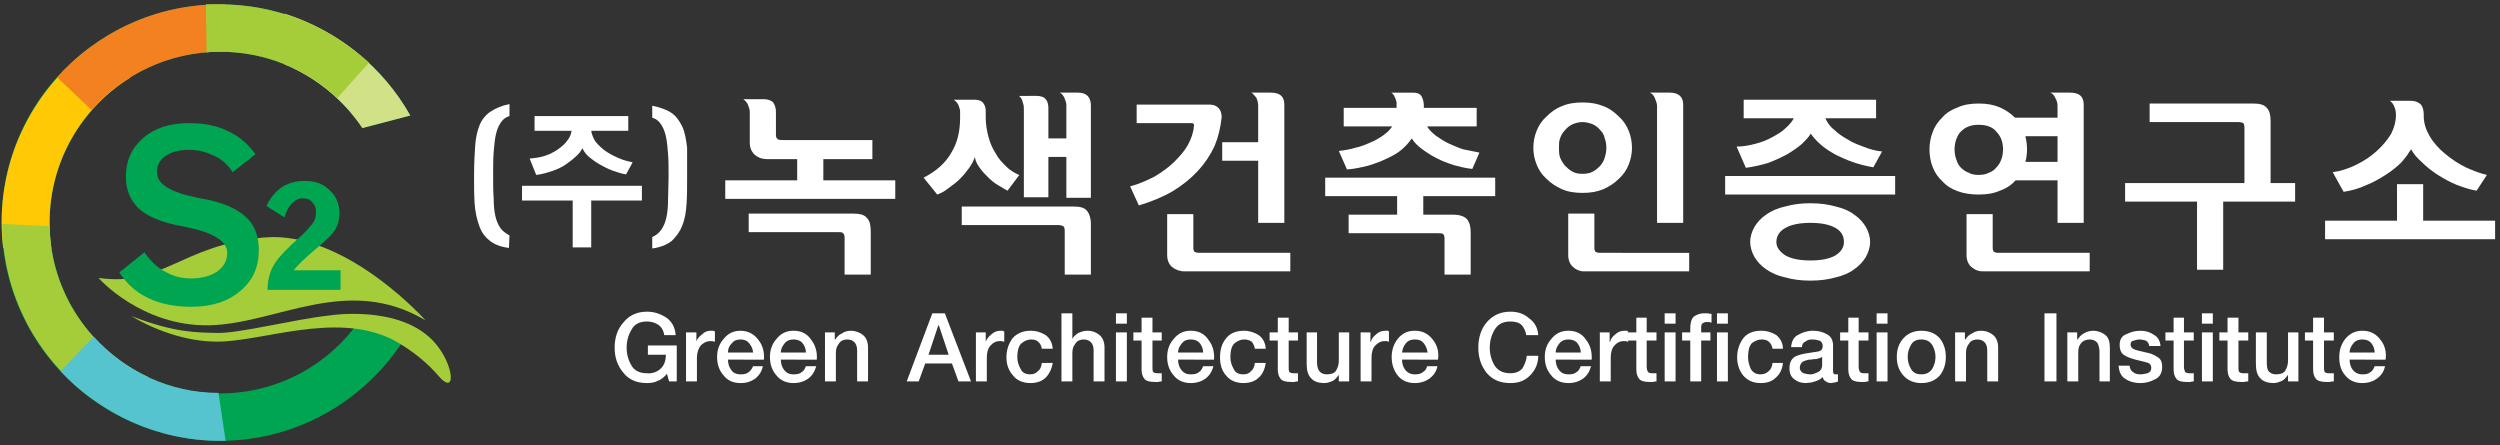 <?xml version="1.0" encoding="utf-8"?>
<!-- Generator: Adobe Illustrator 21.0.0, SVG Export Plug-In . SVG Version: 6.00 Build 0)  -->
<svg version="1.1" id="Layer_1" xmlns="http://www.w3.org/2000/svg" xmlns:xlink="http://www.w3.org/1999/xlink" x="0px" y="0px"
	 viewBox="0 0 458.8 81.7" style="enable-background:new 0 0 458.8 81.7;" xml:space="preserve">
<rect x="0" y="0" width="458.8" height="81.7" fill="#333333" stroke="none"/>
<style type="text/css">
	.st0{fill:#00A551;}
	.st1{fill:#FFCA05;}
	.st2{fill:#D1E187;}
	.st3{fill:#F48120;}
	.st4{fill:#A5CD39;}
	.st5{fill:#56C4CF;}
	.st6{fill:#FFFFFF;}
</style>
<g>
	<path class="st0" d="M40.4,0.8c14.9,0,28,8.2,34.9,20.4l-8.8,2.3c-5.6-8.4-15.2-14-26.1-14C23.1,9.5,9.1,23.6,9.1,40.8
		c0,17.3,14,31.4,31.3,31.4c10.6,0,20-5.3,25.6-13.4l8.7,2.6c-7,11.7-19.8,19.5-34.3,19.5c-22.1,0-40.1-18-40.1-40.1
		C0.2,18.7,18.3,0.8,40.4,0.8z"/>
	<path class="st1" d="M23.8,14.3C15,19.8,9.1,29.6,9.1,40.8c0,1.6,0.1,3.2,0.3,4.7H0.6c-0.2-1.5-0.3-3.1-0.3-4.7
		c0-13,6.3-24.5,15.9-31.8h7.6C23.8,9,23.8,14.3,23.8,14.3z"/>
	<path class="st2" d="M52.2,2.5c9.8,3.1,18.1,9.8,23.1,18.7l-8.8,2.3C63,18.3,58,14.2,52.2,11.8V2.5z"/>
	<path class="st3" d="M40.4,0.8c0.3,0,0.6,0,1,0v8.7c-0.4,0-0.7,0-1,0c-9.4,0-17.9,4.2-23.6,10.7l-6.3-6C17.8,6,28.5,0.8,40.4,0.8z"
		/>
	<path class="st4" d="M40.4,0.8c10.5,0,20.1,4.1,27.3,10.7L61.9,18c-5.6-5.3-13.2-8.5-21.5-8.5c-0.8,0-1.7,0-2.5,0.1l-0.1-8.8
		C38.6,0.8,39.5,0.8,40.4,0.8z"/>
	<path class="st4" d="M9.1,41.5c0.2,12.3,7.6,22.8,18.1,27.7L16.7,73C6.9,65.8,0.5,54.2,0.4,41.1L9.1,41.5z"/>
	<path class="st5" d="M17.2,61.8c5.7,6.3,13.9,10.3,22.9,10.3l1.3,8.8c-0.4,0-0.7,0-1,0c-11.5,0-22-5-29.3-12.8L17.2,61.8z"/>
	<g>
		<path class="st4" d="M50.1,43.5L50.1,43.5c-0.6,0-1.2,0.1-1.8,0.1l0,0c-15,1.4-18.6,9.1-30.2,7.4l0,0c0,0.1,7.9,8.9,20.2,8.7l0,0
			c12.4-0.2,25.4-9.5,39.8-0.9l0,0C78.1,58.8,64.5,43.5,50.1,43.5z"/>
		<path class="st4" d="M60.4,57.9c-6.4,0.7-16.5,3.3-20.5,3.2l0,0c-3.9-0.1-7.8,0-15.8-3.1c0,0,7.3,4.7,15.7,4.7l0,0
			c8.4,0,21.6-5.5,32-0.5l0,0c0,0,4.8,2.3,8.6,6.7l0,0c3.7,4.4,2.9-3.1-1.7-7.1l0,0c-3.5-3.1-8.7-4.2-13.9-4.2l0,0
			C63.3,57.6,61.8,57.7,60.4,57.9L60.4,57.9z"/>
	</g>
	<path class="st0" d="M21.9,50l4.6-3.7c1.2,1.7,2.5,2.9,3.9,3.6c1.4,0.8,2.9,1.2,4.7,1.2c2,0,3.6-0.5,4.8-1.3c1.2-0.9,1.8-2,1.8-3.4
		c0-2.1-2.5-3.7-7.4-4.7c-0.8-0.2-1.5-0.3-2-0.4c-3.2-0.7-5.6-1.8-7-3.2c-1.4-1.4-2.2-3.3-2.2-5.7c0-2.9,1.1-5.3,3.2-7.1
		c2.1-1.8,4.9-2.7,8.3-2.7c2.7,0,5.1,0.4,7.1,1.4c2.1,0.9,3.8,2.4,5.2,4.3l-4.2,3.3c-0.9-1.4-2-2.4-3.4-3c-1.4-0.7-2.9-1.1-4.6-1.1
		c-1.8,0-3.3,0.4-4.3,1.1c-1.1,0.8-1.6,1.7-1.6,3c0,2.2,2.5,3.7,7.5,4.7c0.5,0.1,0.8,0.2,1.1,0.2c3.6,0.7,6.1,1.8,7.7,3.3
		c1.6,1.4,2.4,3.5,2.4,6.1c0,3.1-1.1,5.6-3.4,7.5c-2.2,1.9-5.2,2.9-9,2.9c-3,0-5.6-0.5-7.9-1.6C24.9,53.6,23.2,52,21.9,50z"/>
	<path class="st0" d="M49.1,53.2c0-1.5,0.3-2.9,0.9-4.1s1.7-2.5,3.2-3.9c0.3-0.3,0.8-0.8,1.4-1.3c1.5-1.3,2.4-2.4,2.9-3.1
		c0.2-0.3,0.3-0.6,0.4-0.9c0-0.3,0.1-0.6,0.1-1c0-0.7-0.2-1.3-0.7-1.8c-0.4-0.5-1-0.7-1.7-0.7c-0.8,0-1.4,0.3-2,0.9
		s-1.1,1.5-1.4,2.6l-3.3-2.1c0.7-1.5,1.7-2.7,2.9-3.5c1.1-0.7,2.5-1.1,4.1-1.1c1.9,0,3.4,0.5,4.6,1.7c1.2,1.1,1.8,2.5,1.8,4.3
		c0,0.8-0.2,1.7-0.5,2.4c-0.4,0.8-1,1.6-1.8,2.3c-0.6,0.5-1.3,1.2-2.3,2c-2,1.7-3.2,2.9-3.8,3.7h8.6v3.6H49.1z"/>
</g>
<g>
	<path class="st6" d="M151.1,29.2h9v-3.5h-16.5c-0.4,0-0.7,0-0.9-0.2c-0.2-0.1-0.3-0.4-0.3-0.8v-4.2c0-0.7-0.2-1.2-0.5-1.7
		c-0.4-0.4-1-0.6-1.8-0.6h-3.7c0.4,0.3,0.7,0.6,0.9,1.1c0.2,0.5,0.3,0.9,0.3,1.3v5.6c0,0.9,0.3,1.6,0.9,2.2c0.6,0.5,1.3,0.8,2.3,0.8
		h5.5v3.9h-13.2v3.4h31.2v-3.4h-13.2V29.2z"/>
	<path class="st6" d="M197.8,17h-3.3c0.4,0.2,0.7,0.6,0.9,1.1c0.2,0.5,0.3,0.9,0.3,1.2v6.1h-3.3v-5.6c0-0.7-0.2-1.3-0.5-1.6
		c-0.3-0.4-0.9-0.6-1.7-0.6H187c0.4,0.3,0.6,0.7,0.7,1.2c0.2,0.5,0.2,0.9,0.2,1.3v16.1h4.5v-7.4h3.3v7.5h4.5V19.4
		C200.2,17.8,199.4,17,197.8,17z"/>
	<path class="st6" d="M304.1,19.4v21.5h1.7h3.1V19.2c0-1.5-0.9-2.2-2.5-2.2h-0.6h-3c0.4,0.2,0.7,0.5,0.9,1
		C303.9,18.5,304.1,19,304.1,19.4z"/>
	<path class="st6" d="M197,37.9h-10h-10.5v3.4H187h7.2c0.4,0,0.7,0.1,0.9,0.2c0.2,0.1,0.3,0.4,0.3,0.9v8h4.8v-9.3
		c0-1.1-0.3-1.9-0.7-2.4C199,38.1,198.2,37.9,197,37.9z"/>
	<path class="st6" d="M156.6,39.2h-19.2v3.4h16.4c0.5,0,0.8,0,0.9,0.2c0.2,0.1,0.3,0.4,0.3,0.8v6.8h4.8v-8c0-1.1-0.2-1.9-0.7-2.4
		C158.6,39.4,157.8,39.2,156.6,39.2z"/>
	<path class="st6" d="M178.9,28.8c0.1,0.7,0.4,1.3,0.9,2c0.4,0.6,1,1.2,1.5,1.7c0.6,0.6,1.2,1.1,1.9,1.5c0.6,0.4,1.2,0.7,1.7,1
		l2.1-2.8l0.1-0.1H187c-0.9-0.4-1.7-0.9-2.4-1.6c-0.7-0.7-1.4-1.4-1.9-2.4c-0.6-0.9-1-1.9-1.3-3s-0.5-2.3-0.5-3.5v-1.2
		c0-0.5-0.1-1-0.4-1.4c-0.3-0.5-0.9-0.7-1.7-0.7H175c0.4,0.2,0.7,0.6,0.9,1c0.2,0.5,0.3,0.9,0.3,1.2v1.1c0,2.5-0.5,4.6-1.6,6.4
		c-1,1.8-2.7,3.4-5.1,4.6l2.5,3.1c0.6-0.2,1.4-0.6,2.1-1.2c0.7-0.5,1.4-1,2-1.6c0.7-0.7,1.2-1.3,1.7-2
		C178.3,30.2,178.7,29.5,178.9,28.8z"/>
	<path class="st6" d="M327.6,23.6c-0.6,0.6-1.5,1.1-2.4,1.6s-1.9,0.9-3.1,1.2c-1.1,0.3-2.3,0.5-3.4,0.5l1.7,3.9
		c1.4-0.2,2.8-0.5,4.1-0.9c1.3-0.5,2.4-1,3.5-1.6c1-0.6,1.9-1.2,2.7-1.9c0.6-0.6,1.2-1.2,1.5-1.7c0.1-0.1,0.1-0.2,0.1-0.2
		c0.4,0.6,1,1.3,1.8,2s1.7,1.3,2.8,1.9c1,0.5,2.1,1,3.3,1.4c1.2,0.4,2.4,0.7,3.6,0.9l1.6-2.9c-1.1-0.1-2.2-0.4-3.2-0.8
		c-1.1-0.4-2.2-0.8-3.1-1.4c-0.9-0.5-1.8-1.1-2.5-1.8c-0.8-0.6-1.3-1.4-1.6-2.1h9.3v-3.4h-12.1H320v3.4h9.2
		C328.9,22.3,328.3,23,327.6,23.6z"/>
	<path class="st6" d="M251.6,26.1c-0.9,0.4-1.8,0.8-2.8,1c-1,0.3-2.1,0.5-3.1,0.6l1.5,3.4c1.4-0.1,2.7-0.4,3.9-0.7
		c1.3-0.4,2.4-0.8,3.4-1.3c1.1-0.5,2-1,2.8-1.7c0.7-0.6,1.3-1.3,1.8-2c0.4,0.7,1,1.3,1.8,1.9s1.7,1.2,2.7,1.7c0.9,0.5,2,0.9,3.2,1.3
		c1.1,0.3,2.3,0.6,3.4,0.7l1.3-3c-1-0.2-2-0.4-3-0.6c-0.9-0.3-1.8-0.7-2.7-1.1c-0.8-0.4-1.6-0.9-2.3-1.4c-0.6-0.5-1.2-1-1.6-1.7h9.1
		v-3.4h-9.7v-0.5c0-0.6-0.2-1.2-0.4-1.6c-0.3-0.5-0.8-0.7-1.6-0.7h-4c0.2,0.1,0.4,0.3,0.5,0.5s0.2,0.4,0.3,0.6
		c0.1,0.2,0.1,0.4,0.2,0.7c0,0.2,0,0.4,0,0.6v0.4h-9.7v3.4h8.9c-0.4,0.6-0.9,1.1-1.6,1.6C253.2,25.3,252.4,25.8,251.6,26.1z"/>
	<path class="st6" d="M230.9,29.5v11.4h4.8V19.2c0-1.5-0.8-2.2-2.5-2.2H230h-0.4c0.2,0.1,0.3,0.1,0.4,0.3c0.2,0.2,0.4,0.4,0.6,0.7
		c0.2,0.5,0.3,1,0.3,1.4v6.7H230h-5.7v3.4h5.7L230.9,29.5L230.9,29.5z"/>
	<path class="st6" d="M434.2,34c1.3-0.5,2.5-1.2,3.6-1.9c1.1-0.7,2.1-1.5,2.9-2.3c0.6-0.7,1.1-1.3,1.5-2c0.1-0.1,0.2-0.3,0.3-0.4
		c0.4,0.8,1.1,1.6,2,2.4c0.8,0.8,1.8,1.6,2.9,2.3c1.1,0.7,2.2,1.3,3.4,1.8c1.3,0.5,2.5,0.9,3.7,1.1l1.9-2.9
		c-1.3-0.3-2.6-0.8-3.9-1.4c-1.4-0.7-2.6-1.5-3.8-2.5c-1.1-0.9-2.1-2-2.8-3.2c-0.7-1.2-1.1-2.4-1.1-3.8v-0.3c0-0.7-0.2-1.3-0.5-1.7
		c-0.4-0.4-1-0.7-1.9-0.7h-0.2h-3.6c0.4,0.3,0.7,0.7,0.8,1.1c0.2,0.4,0.3,0.9,0.3,1.4v0.2c0,1.1-0.3,2.2-0.9,3.4
		c-0.7,1.1-1.5,2.1-2.6,3.1s-2.3,1.8-3.7,2.5c-1.4,0.7-2.9,1.2-4.4,1.4l2,3.6C431.5,35,432.9,34.6,434.2,34z"/>
	<path class="st6" d="M416.7,22.2c0-1.1-0.2-1.9-0.7-2.4c-0.5-0.6-1.3-0.8-2.5-0.8h-19v3.4h16.2c0.5,0,0.8,0.1,1,0.2
		c0.1,0.1,0.2,0.4,0.2,0.9v10.1H390V37h13.2v12.5h4.8V37h13.2v-3.4h-4.5L416.7,22.2L416.7,22.2z"/>
	<path class="st6" d="M367,35c1.2-0.4,2.2-1.1,2.9-1.9h1.8h3h2.9v7.8h4.8V19.2c0-1.5-0.8-2.2-2.5-2.2h-3.6c0.4,0.2,0.7,0.5,0.9,1
		c0.3,0.5,0.4,1,0.4,1.4v2.2h-2.9h-3h-1.9c-0.8-0.8-1.7-1.4-2.8-1.9c-1.2-0.5-2.4-0.7-3.9-0.7c-1.4,0-2.7,0.2-3.8,0.7
		c-1.1,0.4-2.1,1-2.8,1.8c-0.8,0.8-1.4,1.6-1.8,2.7c-0.4,1-0.6,2.1-0.6,3.2c0,1.2,0.2,2.3,0.6,3.3s1,1.9,1.8,2.6
		c0.7,0.8,1.7,1.4,2.8,1.8c1.1,0.4,2.4,0.6,3.8,0.6C364.6,35.7,365.9,35.5,367,35z M371.7,25h3h2.9v4.7h-2.9h-3
		c0.2-0.7,0.3-1.5,0.3-2.3C372,26.6,371.9,25.8,371.7,25z M361.3,31.7c-0.6-0.2-1.1-0.6-1.5-1s-0.6-0.9-0.8-1.5
		c-0.2-0.5-0.3-1.2-0.3-1.8c0-0.6,0.1-1.2,0.3-1.8c0.2-0.5,0.4-1,0.8-1.4s0.9-0.8,1.5-1c0.5-0.2,1.1-0.3,1.8-0.3
		c0.7,0,1.4,0.1,1.9,0.3c0.6,0.2,1.1,0.6,1.4,1c0.4,0.4,0.7,0.9,0.9,1.4c0.2,0.6,0.3,1.2,0.3,1.8c0,0.6-0.1,1.3-0.3,1.8
		c-0.2,0.6-0.5,1.1-0.9,1.5c-0.3,0.4-0.8,0.8-1.4,1c-0.5,0.3-1.2,0.4-1.9,0.4S361.8,32,361.3,31.7z"/>
	<path class="st6" d="M340.3,39.4c-0.9-0.7-2.1-1.2-3.4-1.5c-1.4-0.4-2.9-0.6-4.7-0.6c-1.7,0-3.2,0.2-4.6,0.6
		c-1.4,0.3-2.5,0.8-3.5,1.5c-0.9,0.6-1.6,1.4-2.1,2.2c-0.5,0.9-0.8,1.8-0.8,2.8s0.3,1.9,0.8,2.8c0.5,0.8,1.2,1.6,2.1,2.2
		c1,0.7,2.1,1.2,3.5,1.5c1.4,0.4,2.9,0.6,4.6,0.6c1.8,0,3.3-0.2,4.7-0.6c1.3-0.3,2.5-0.8,3.4-1.5c0.9-0.6,1.6-1.4,2.1-2.2
		c0.5-0.9,0.8-1.8,0.8-2.8s-0.3-1.9-0.8-2.8C341.9,40.8,341.2,40,340.3,39.4z M336.8,46.9c-1.1,0.6-2.6,0.9-4.5,0.9h-0.1
		c-1.9,0-3.4-0.3-4.5-0.9c-1.1-0.7-1.7-1.5-1.7-2.5c0-1.1,0.6-2,1.7-2.6s2.6-0.9,4.5-0.9h0.1c1.9,0,3.4,0.3,4.5,0.9s1.6,1.5,1.6,2.6
		C338.4,45.4,337.9,46.2,336.8,46.9z"/>
	<polygon class="st6" points="316.6,32.3 316.6,35.7 332.2,35.7 347.8,35.7 347.8,32.3 332.2,32.3 	"/>
	<path class="st6" d="M371.7,46.4h-5c-0.4,0-0.6-0.1-0.8-0.2c-0.1-0.1-0.2-0.4-0.2-0.7v-6.2h-2.6h-2.2v7.5c0,0.9,0.3,1.7,0.9,2.2
		c0.4,0.3,0.8,0.6,1.3,0.7c0.3,0.1,0.7,0.1,1,0.1h7.6h3h8.8v-3.4h-8.8H371.7z"/>
	<polygon class="st6" points="444.7,40.5 444.7,33.8 442.2,33.8 439.9,33.8 439.9,40.5 426.7,40.5 426.7,43.9 442.2,43.9 
		457.9,43.9 457.9,40.5 	"/>
	<path class="st6" d="M293.6,46.4c-0.4,0-0.6-0.1-0.8-0.2c-0.1-0.1-0.2-0.4-0.2-0.7v-6.3h-2.2h-2.6v7.6c0,0.9,0.3,1.7,0.9,2.2
		c0.4,0.4,1,0.7,1.7,0.8c0.2,0,0.4,0,0.6,0h14.7h4.3v-3.4h-4.3H293.6z"/>
	<path class="st6" d="M220,46.4c-0.3,0-0.6-0.1-0.8-0.2c-0.1-0.1-0.2-0.4-0.2-0.7v-6.2h-4.8v7.5c0,0.9,0.3,1.7,0.9,2.2
		c0.6,0.5,1.4,0.8,2.3,0.8H230h6.8v-3.4H230L220,46.4L220,46.4z"/>
	<path class="st6" d="M243.2,36h13.2v3.4h-8.9v3.4h16.4c0.5,0,0.8,0,1,0.2c0.1,0.1,0.2,0.4,0.2,0.8v6.6h4.8v-7.8
		c0-1-0.2-1.8-0.7-2.4c-0.5-0.5-1.3-0.8-2.5-0.8h-5.5V36h13.2v-3.4h-31.2V36z"/>
	<path class="st6" d="M219.8,31.4c1.3-1.4,2.3-2.9,3.1-4.6c0.7-1.7,1.1-3.4,1.3-5.3c0-0.7-0.2-1.3-0.6-1.7c-0.4-0.4-0.9-0.6-1.6-0.6
		h-13.4v3.4h9.9c0.3,0,0.5,0,0.5,0.1c0.1,0.1,0.2,0.3,0.1,0.5c-0.1,1.2-0.5,2.3-1.1,3.4s-1.5,2.1-2.5,3.1s-2.3,1.9-3.6,2.7
		c-1.4,0.7-2.9,1.4-4.5,1.8l1.6,3.5c2.3-0.7,4.3-1.5,6.2-2.6C217,34,218.5,32.8,219.8,31.4z"/>
	<path class="st6" d="M294.3,34.7c1.1-0.5,2-1.1,2.8-1.9c0.8-0.7,1.4-1.6,1.8-2.6c0.4-1,0.6-2,0.6-3.1c0-1-0.2-2.1-0.6-3.1
		c-0.4-1-1-1.9-1.8-2.6c-0.8-0.8-1.7-1.5-2.8-1.9c-1.2-0.5-2.4-0.7-3.9-0.7c-1.4,0-2.7,0.2-3.8,0.7c-1.1,0.4-2,1.1-2.8,1.9
		c-0.8,0.7-1.4,1.6-1.8,2.6c-0.4,1-0.6,2.1-0.6,3.1c0,1.1,0.2,2.1,0.6,3.1c0.4,1,1,1.9,1.8,2.6c0.8,0.8,1.7,1.4,2.8,1.9
		s2.4,0.7,3.8,0.7C291.9,35.4,293.1,35.2,294.3,34.7z M288.6,31.5c-0.6-0.3-1-0.7-1.4-1.1c-0.4-0.5-0.7-1-0.9-1.5
		c-0.2-0.6-0.2-1.2-0.2-1.8c0-0.6,0-1.2,0.2-1.7c0.2-0.6,0.5-1.1,0.9-1.5c0.4-0.5,0.8-0.8,1.4-1.1c0.5-0.2,1.1-0.4,1.8-0.4
		c0.7,0,1.4,0.2,1.9,0.4c0.6,0.3,1,0.6,1.4,1.1c0.4,0.4,0.7,0.9,0.8,1.5c0.2,0.5,0.3,1.1,0.3,1.7s-0.1,1.2-0.3,1.8
		c-0.1,0.5-0.4,1-0.8,1.5c-0.4,0.4-0.8,0.8-1.4,1.1c-0.5,0.3-1.2,0.4-1.9,0.4C289.7,31.9,289.1,31.8,288.6,31.5z"/>
</g>
<path class="st6" d="M433.5,70.3v-1.6c0.1,0,0.1,0,0.1,0c0.6,0,1.1-0.1,1.4-0.4c0.4-0.2,0.6-0.6,0.8-1.1h1.9c-0.2,1-0.7,1.7-1.5,2.3
	C435.5,70,434.6,70.3,433.5,70.3C433.6,70.3,433.6,70.3,433.5,70.3L433.5,70.3z M433.5,66v-1.3h2.3c0-0.6-0.2-1.2-0.6-1.7
	s-1-0.7-1.6-0.7h-0.1v-1.6h0.1c1.4,0,2.5,0.6,3.3,1.7c0.8,1,1.1,2.3,0.9,3.6L433.5,66L433.5,66z M433.5,60.7v1.6
	c-0.6,0-1.2,0.2-1.6,0.7s-0.7,1-0.7,1.7h2.3V66h-2.3c0,0.7,0.2,1.4,0.6,1.9s1,0.8,1.7,0.8v1.6c-1.3,0-2.4-0.5-3.1-1.4
	c-0.8-0.9-1.1-2-1.1-3.4c0-1.3,0.4-2.4,1.1-3.3C431.2,61.2,432.3,60.7,433.5,60.7L433.5,60.7z M352.6,70.3v-1.6l0,0
	c0.9,0,1.5-0.3,2-1c0.4-0.7,0.6-1.4,0.6-2.2c0-0.8-0.2-1.5-0.6-2.2c-0.5-0.7-1.1-1-2-1l0,0v-1.6l0,0c1.5,0,2.6,0.5,3.4,1.4
	c0.7,0.9,1.1,2,1.1,3.4s-0.4,2.5-1.1,3.4C355.2,69.8,354.1,70.3,352.6,70.3L352.6,70.3L352.6,70.3z M360.8,70v-5.3
	c0-0.7,0.2-1.2,0.6-1.7c0.3-0.5,0.9-0.7,1.5-0.7s1,0.2,1.3,0.5s0.5,0.8,0.5,1.5V70h2v-6.2c0-1-0.3-1.8-0.9-2.3s-1.3-0.8-2.3-0.8
	c-0.6,0-1.2,0.2-1.6,0.5c-0.5,0.2-0.9,0.6-1.2,1.1h-0.1V61h-1.8v9L360.8,70L360.8,70z M377.4,70V57.5h-2.2V70H377.4L377.4,70z
	 M381.4,70v-5.3c0-0.7,0.1-1.2,0.5-1.7s1-0.7,1.6-0.7s1,0.2,1.3,0.5s0.4,0.8,0.5,1.5V70h1.9v-6.2c0-1-0.2-1.8-0.8-2.3
	c-0.6-0.5-1.4-0.8-2.3-0.8c-0.6,0-1.2,0.2-1.7,0.5c-0.4,0.2-0.8,0.6-1.1,1.1h-0.1V61h-1.8v9L381.4,70L381.4,70z M392.8,70.3
	c0.9,0,1.8-0.2,2.7-0.7c0.9-0.4,1.3-1.2,1.3-2.3c0-0.9-0.3-1.5-0.9-1.8c-0.6-0.4-1.3-0.7-2-0.8c-0.7-0.2-1.4-0.3-2-0.5
	s-0.9-0.5-0.9-1c0-0.4,0.2-0.6,0.6-0.7s0.7-0.2,1-0.2c0.5,0,0.8,0.1,1.2,0.2c0.3,0.2,0.6,0.5,0.6,1h2.1c-0.1-1-0.5-1.7-1.3-2.1
	c-0.7-0.5-1.5-0.7-2.4-0.7s-1.7,0.2-2.5,0.6c-0.9,0.3-1.3,1-1.3,2c0,0.9,0.3,1.6,0.9,1.9c0.6,0.4,1.3,0.6,2,0.8
	c0.7,0.2,1.4,0.3,2,0.5c0.6,0.1,0.9,0.5,0.9,1s-0.2,0.8-0.7,1c-0.5,0.1-0.9,0.2-1.3,0.2c-0.5,0-1-0.1-1.3-0.4
	c-0.4-0.2-0.6-0.6-0.7-1.2h-2c0.1,1.1,0.4,1.9,1.2,2.4C390.7,70,391.7,70.3,392.8,70.3L392.8,70.3z M398.9,62.5v5.3
	c0,0.8,0.2,1.3,0.5,1.7c0.3,0.4,0.9,0.6,1.9,0.6c0.3,0,0.5,0,0.7,0c0.2-0.1,0.4-0.1,0.6-0.1v-1.5c-0.1,0-0.3,0-0.4,0s-0.3,0-0.4,0
	c-0.4,0-0.7-0.1-0.8-0.3c-0.1-0.2-0.2-0.5-0.2-0.9v-4.8h1.8V61h-1.8v-2.7h-1.9V61h-1.5v1.5L398.9,62.5L398.9,62.5z M406.1,70v-9h-2
	v9H406.1L406.1,70z M406.1,59.4v-1.9h-2v1.9H406.1L406.1,59.4z M408.8,62.5v5.3c0,0.8,0.2,1.3,0.5,1.7c0.3,0.4,1,0.6,2,0.6
	c0.2,0,0.4,0,0.6,0c0.2-0.1,0.4-0.1,0.7-0.1v-1.5c-0.2,0-0.3,0-0.5,0c-0.1,0-0.2,0-0.4,0c-0.4,0-0.7-0.1-0.8-0.3
	c-0.1-0.2-0.1-0.5-0.1-0.9v-4.8h1.8V61h-1.8v-2.7h-2V61h-1.5v1.5L408.8,62.5L408.8,62.5z M419.9,61v5.2c0,0.7-0.2,1.3-0.5,1.8
	s-0.9,0.7-1.7,0.7c-0.6,0-1-0.2-1.3-0.5s-0.4-0.9-0.4-1.7V61h-2v5.7c0,1.2,0.2,2.1,0.8,2.7c0.5,0.6,1.4,0.9,2.5,0.9
	c0.5,0,1-0.2,1.5-0.4c0.5-0.3,0.8-0.7,1.1-1.1l0,0V70h1.9v-9L419.9,61L419.9,61z M424.5,62.5v5.3c0,0.8,0.2,1.3,0.5,1.7
	c0.3,0.4,1,0.6,2,0.6c0.2,0,0.4,0,0.6,0c0.2-0.1,0.4-0.1,0.7-0.1v-1.5c-0.2,0-0.3,0-0.5,0c-0.1,0-0.2,0-0.4,0
	c-0.4,0-0.7-0.1-0.8-0.3c-0.1-0.2-0.1-0.5-0.1-0.9v-4.8h1.8V61h-1.8v-2.7h-2V61H423v1.5L424.5,62.5L424.5,62.5z M352.6,60.7v1.6
	c-0.9,0-1.5,0.3-1.9,1s-0.6,1.4-0.6,2.2c0,0.8,0.2,1.5,0.6,2.2s1,1,1.9,1v1.6c-1.4,0-2.5-0.5-3.3-1.4s-1.2-2-1.2-3.4
	s0.4-2.5,1.2-3.4C350.1,61.2,351.2,60.7,352.6,60.7L352.6,60.7z M332.4,70.2v-1.5c0.3,0,0.8-0.2,1.2-0.4c0.5-0.2,0.8-0.7,0.8-1.3
	v-1.5c-0.3,0.2-0.7,0.3-1.1,0.4c-0.3,0-0.6,0-0.9,0.1v-1.3c0.5-0.1,0.9-0.1,1.3-0.2c0.5-0.1,0.8-0.4,0.8-1c0-0.5-0.2-0.8-0.6-1
	c-0.4-0.1-0.8-0.2-1.3-0.2c-0.1,0-0.1,0-0.2,0v-1.6c0.1,0,0.2,0,0.4,0c0.8,0,1.7,0.2,2.4,0.6c0.8,0.4,1.2,1.1,1.2,2.1V68
	c0,0.3,0,0.4,0.1,0.5c0,0.1,0.1,0.2,0.3,0.2c0.1,0,0.1,0,0.2,0s0.2,0,0.3,0V70c-0.1,0.1-0.3,0.1-0.6,0.2c-0.3,0-0.5,0.1-0.6,0.1
	c-0.4,0-0.8-0.1-1-0.3c-0.3-0.1-0.5-0.4-0.6-0.8c-0.4,0.4-0.8,0.6-1.4,0.8C332.8,70.1,332.6,70.1,332.4,70.2L332.4,70.2z
	 M339.2,62.5v5.3c0,0.8,0.2,1.3,0.5,1.7c0.3,0.4,0.9,0.6,1.9,0.6c0.3,0,0.5,0,0.7,0c0.2-0.1,0.4-0.1,0.6-0.1v-1.5
	c-0.1,0-0.3,0-0.4,0s-0.3,0-0.4,0c-0.4,0-0.7-0.1-0.8-0.3c-0.1-0.2-0.2-0.5-0.2-0.9v-4.8h1.8V61h-1.8v-2.7h-1.9V61h-1.5v1.5
	L339.2,62.5L339.2,62.5z M346.4,70v-9h-2v9H346.4L346.4,70z M346.4,59.4v-1.9h-2v1.9H346.4z M332.4,60.7v1.6c-0.5,0-0.8,0.2-1.1,0.4
	c-0.4,0.2-0.6,0.5-0.6,1h-2c0.1-1.1,0.5-1.9,1.4-2.3C330.8,61,331.5,60.8,332.4,60.7L332.4,60.7z M332.4,64.7V66c-0.2,0-0.3,0-0.4,0
	c-0.5,0.1-0.8,0.2-1.2,0.4c-0.3,0.3-0.5,0.6-0.5,1.1s0.3,0.8,0.7,1c0.4,0.1,0.8,0.2,1.2,0.2c0,0,0.1,0,0.2,0v1.5
	c-0.4,0-0.7,0.1-1,0.1c-0.8,0-1.5-0.2-2.1-0.7c-0.6-0.4-0.9-1.1-0.9-2c0-1.1,0.4-1.8,1.1-2.2c0.7-0.3,1.5-0.5,2.3-0.6
	C332,64.8,332.2,64.7,332.4,64.7L332.4,64.7z M298.8,62.7v-0.2h1.5v5.3c0,0.8,0.2,1.3,0.5,1.7c0.3,0.4,0.9,0.6,2,0.6
	c0.2,0,0.4,0,0.6,0c0.2-0.1,0.4-0.1,0.6-0.1v-1.5c-0.1,0-0.3,0-0.4,0c-0.1,0-0.3,0-0.4,0c-0.4,0-0.7-0.1-0.8-0.3
	c-0.1-0.2-0.2-0.5-0.2-0.9v-4.8h1.8V61h-1.8v-2.7h-1.9V61h-1.5v-0.2l0,0L298.8,62.7L298.8,62.7L298.8,62.7z M307.5,70v-9h-2v9H307.5
	L307.5,70z M307.5,59.4v-1.9h-2v1.9H307.5L307.5,59.4z M310.2,62.5V70h2v-7.5h1.7V61h-1.7v-1c0-0.3,0.1-0.6,0.3-0.7s0.4-0.2,0.6-0.2
	c0.2,0,0.4,0,0.6,0c0.1,0,0.2,0.1,0.4,0.1v-1.6c-0.2,0-0.4,0-0.6-0.1c-0.2,0-0.5,0-0.8,0c-0.7,0-1.2,0.2-1.7,0.5s-0.8,1.1-0.8,2.2
	V61h-1.5v1.5L310.2,62.5L310.2,62.5z M317.1,70v-9h-2v9H317.1L317.1,70z M317.1,59.4v-1.9h-2v1.9H317.1L317.1,59.4z M323.2,60.7
	c-1.5,0-2.6,0.5-3.3,1.4c-0.7,1-1.1,2.1-1.1,3.5c0,1.3,0.4,2.4,1.1,3.3c0.8,0.9,1.8,1.4,3.2,1.4c1.2,0,2.1-0.3,2.8-1
	c0.7-0.6,1.2-1.5,1.3-2.7h-1.9c-0.1,0.7-0.3,1.2-0.7,1.5c-0.4,0.4-0.9,0.6-1.5,0.6c-0.8,0-1.4-0.3-1.8-1c-0.3-0.7-0.5-1.4-0.5-2.1
	c0-1.4,0.3-2.3,0.8-2.7c0.6-0.4,1.1-0.6,1.7-0.6c0.5,0,1,0.1,1.3,0.4c0.4,0.3,0.6,0.8,0.7,1.3h1.9c0-1.1-0.5-1.9-1.2-2.5
	C325.2,61,324.3,60.7,323.2,60.7z M298.8,60.8V61l0,0v1.5l0,0v0.2c-0.1,0-0.3,0-0.4-0.1c-0.2,0-0.3,0-0.4,0c-0.7,0-1.3,0.3-1.7,0.8
	c-0.5,0.5-0.7,1.3-0.7,2.3V70h-2v-9h1.8v1.7h0.1c0.1-0.5,0.4-0.9,0.9-1.3c0.5-0.5,1.1-0.7,1.7-0.7c0.2,0,0.4,0,0.5,0
	C298.6,60.8,298.7,60.8,298.8,60.8L298.8,60.8z M287.8,70.3v-1.6h0.1c0.6,0,1.1-0.1,1.4-0.4c0.4-0.2,0.6-0.6,0.8-1.1h1.9
	c-0.3,1-0.7,1.7-1.5,2.3c-0.7,0.5-1.6,0.8-2.6,0.8L287.8,70.3L287.8,70.3z M287.8,66v-1.3h2.3c0-0.6-0.2-1.2-0.6-1.7
	c-0.4-0.5-1-0.7-1.6-0.7c-0.1,0-0.1,0-0.1,0v-1.6c0,0,0,0,0.1,0c1.4,0,2.5,0.6,3.2,1.7c0.8,1,1.1,2.3,1,3.6L287.8,66L287.8,66z
	 M287.8,60.7v1.6c-0.6,0-1.2,0.2-1.6,0.7c-0.4,0.5-0.7,1-0.7,1.7h2.3V66h-2.3c0,0.7,0.2,1.4,0.6,1.9s0.9,0.8,1.7,0.8v1.6
	c-1.3,0-2.4-0.5-3.1-1.4c-0.8-0.9-1.2-2-1.2-3.4c0-1.3,0.4-2.4,1.2-3.3C285.5,61.2,286.5,60.7,287.8,60.7L287.8,60.7z M259.6,70.3
	v-1.6c0.1,0,0.1,0,0.1,0c0.6,0,1.1-0.1,1.4-0.4c0.4-0.2,0.7-0.6,0.8-1.1h1.9c-0.2,1-0.7,1.7-1.5,2.3C261.6,70,260.7,70.3,259.6,70.3
	C259.7,70.3,259.7,70.3,259.6,70.3L259.6,70.3z M259.6,66v-1.3h2.4c-0.1-0.6-0.3-1.2-0.7-1.7c-0.4-0.5-0.9-0.7-1.6-0.7
	c0,0,0,0-0.1,0v-1.6c0.1,0,0.1,0,0.1,0c1.4,0,2.5,0.6,3.3,1.7c0.8,1,1.1,2.3,0.9,3.6L259.6,66L259.6,66z M277.2,57.2
	c-1.9,0-3.3,0.7-4.4,2c-1,1.2-1.5,2.8-1.5,4.6c0,1.8,0.5,3.3,1.5,4.6c1.1,1.3,2.5,1.9,4.4,1.9c1.5,0,2.6-0.4,3.6-1.4
	c0.9-0.9,1.5-2.1,1.5-3.6h-2.1c-0.1,0.9-0.4,1.6-0.8,2.3c-0.5,0.6-1.3,0.9-2.2,0.9c-1.4,0-2.3-0.5-2.9-1.4c-0.6-1-0.9-2.1-0.9-3.3
	c0-1.2,0.3-2.3,0.9-3.3c0.6-1,1.5-1.5,2.9-1.5c0.9,0,1.6,0.2,2.1,0.7c0.4,0.5,0.7,1.1,0.8,1.8h2.2c-0.1-1.4-0.7-2.4-1.7-3.1
	C279.7,57.6,278.6,57.2,277.2,57.2z M259.6,60.7v1.6c-0.6,0-1.2,0.2-1.6,0.7c-0.4,0.5-0.6,1-0.7,1.7h2.3V66h-2.3
	c0,0.7,0.2,1.4,0.6,1.9c0.4,0.5,1,0.8,1.7,0.8v1.6c-1.3,0-2.4-0.5-3.1-1.4c-0.7-0.9-1.1-2-1.1-3.4c0-1.3,0.4-2.4,1.1-3.3
	C257.3,61.2,258.3,60.7,259.6,60.7L259.6,60.7z M218.5,70.3v-1.6h0.1c0.6,0,1.1-0.1,1.4-0.4c0.4-0.2,0.6-0.6,0.8-1.1h1.9
	c-0.3,1-0.7,1.7-1.5,2.3C220.5,70,219.6,70.3,218.5,70.3L218.5,70.3L218.5,70.3z M218.5,66v-1.3h2.3c0-0.6-0.2-1.2-0.6-1.7
	c-0.4-0.5-1-0.7-1.6-0.7c-0.1,0-0.1,0-0.1,0v-1.6c0,0,0,0,0.1,0c1.4,0,2.5,0.6,3.2,1.7c0.8,1,1.1,2.3,1,3.6L218.5,66L218.5,66z
	 M228.3,60.7c-1.5,0-2.6,0.5-3.3,1.4c-0.8,1-1.1,2.1-1.1,3.5c0,1.3,0.3,2.4,1.1,3.3c0.7,0.9,1.8,1.4,3.2,1.4c1.1,0,2.1-0.3,2.8-1
	c0.7-0.6,1.1-1.5,1.3-2.7h-2c-0.1,0.7-0.3,1.2-0.7,1.5c-0.3,0.4-0.8,0.6-1.4,0.6c-0.9,0-1.5-0.3-1.8-1c-0.4-0.7-0.6-1.4-0.6-2.1
	c0-1.4,0.3-2.3,0.9-2.7c0.5-0.4,1.1-0.6,1.6-0.6s1,0.1,1.4,0.4c0.3,0.3,0.5,0.8,0.6,1.3h2c-0.1-1.1-0.5-1.9-1.3-2.5
	C230.2,61,229.3,60.7,228.3,60.7L228.3,60.7z M234.5,62.5v5.3c0,0.8,0.2,1.3,0.5,1.7c0.3,0.4,0.9,0.6,2,0.6c0.2,0,0.4,0,0.6,0
	c0.2-0.1,0.4-0.1,0.6-0.1v-1.5c-0.1,0-0.2,0-0.4,0c-0.1,0-0.3,0-0.4,0c-0.4,0-0.7-0.1-0.8-0.3c-0.1-0.2-0.1-0.5-0.1-0.9v-4.8h1.7V61
	h-1.7v-2.7h-2V61H233v1.5L234.5,62.5L234.5,62.5z M245.7,61v5.2c0,0.7-0.2,1.3-0.5,1.8s-0.9,0.7-1.7,0.7c-0.6,0-1-0.2-1.3-0.5
	s-0.5-0.9-0.5-1.7V61h-1.9v5.7c0,1.2,0.2,2.1,0.8,2.7c0.5,0.6,1.3,0.9,2.5,0.9c0.5,0,1-0.2,1.5-0.4c0.5-0.3,0.8-0.7,1.1-1.1l0,0V70
	h1.9v-9L245.7,61L245.7,61z M251.7,70v-4.3c0-1,0.2-1.8,0.7-2.3s1-0.8,1.7-0.8c0.1,0,0.3,0,0.4,0c0.2,0.1,0.3,0.1,0.4,0.1v-1.9
	c0,0-0.1,0-0.2-0.1c-0.1,0-0.3,0-0.5,0c-0.6,0-1.2,0.2-1.7,0.7c-0.5,0.4-0.8,0.8-0.9,1.3h-0.1V61h-1.8v9L251.7,70L251.7,70z
	 M218.5,60.7v1.6c-0.7,0-1.2,0.2-1.6,0.7c-0.4,0.5-0.7,1-0.7,1.7h2.3V66h-2.3c0,0.7,0.2,1.4,0.6,1.9c0.4,0.5,0.9,0.8,1.7,0.8v1.6
	c-1.3,0-2.4-0.5-3.1-1.4c-0.8-0.9-1.2-2-1.2-3.4c0-1.3,0.4-2.4,1.2-3.3C216.2,61.2,217.2,60.7,218.5,60.7L218.5,60.7z M172.2,66.7
	v-1.6h1.9l-1.8-5.4l0,0h-0.1v-2.2h1.2l4.8,12.5h-2.3l-1.2-3.3H172.2L172.2,66.7z M181.1,70v-4.3c0-1,0.2-1.8,0.7-2.3
	c0.4-0.5,1-0.8,1.7-0.8c0.1,0,0.2,0,0.4,0c0.1,0.1,0.3,0.1,0.4,0.1v-1.9c-0.1,0-0.2,0-0.3-0.1c0,0-0.2,0-0.4,0
	c-0.6,0-1.2,0.2-1.7,0.7c-0.5,0.4-0.8,0.8-1,1.3l0,0V61h-1.8v9L181.1,70L181.1,70z M189.1,60.7c-1.4,0-2.5,0.5-3.3,1.4
	c-0.7,1-1.1,2.1-1.1,3.5c0,1.3,0.4,2.4,1.2,3.3c0.7,0.9,1.8,1.4,3.2,1.4c1.1,0,2.1-0.3,2.8-1c0.6-0.6,1.1-1.5,1.3-2.7h-2
	c-0.1,0.7-0.3,1.2-0.7,1.5c-0.4,0.4-0.8,0.6-1.4,0.6c-0.9,0-1.5-0.3-1.8-1c-0.4-0.7-0.6-1.4-0.6-2.1c0-1.4,0.3-2.3,0.9-2.7
	c0.5-0.4,1.1-0.6,1.6-0.6s1,0.1,1.3,0.4c0.4,0.3,0.6,0.8,0.7,1.3h2c-0.1-1.1-0.5-1.9-1.3-2.5C191.1,61,190.2,60.7,189.1,60.7
	L189.1,60.7z M196.8,70v-5.3c0-0.7,0.2-1.2,0.6-1.7c0.3-0.5,0.9-0.7,1.5-0.7c0.6,0,1,0.2,1.3,0.5c0.3,0.3,0.5,0.8,0.5,1.5V70h2v-6.2
	c0-1-0.3-1.8-0.9-2.3s-1.3-0.8-2.3-0.8c-0.6,0-1.1,0.2-1.6,0.4c-0.5,0.3-0.9,0.7-1.1,1.1l0,0v-4.7h-2V70H196.8L196.8,70z M206.8,70
	v-9h-2v9H206.8L206.8,70z M206.8,59.4v-1.9h-2v1.9H206.8L206.8,59.4z M209.5,62.5v5.3c0,0.8,0.2,1.3,0.5,1.7c0.3,0.4,0.9,0.6,2,0.6
	c0.2,0,0.4,0,0.6,0c0.2-0.1,0.4-0.1,0.6-0.1v-1.5c-0.1,0-0.2,0-0.4,0c-0.1,0-0.3,0-0.4,0c-0.4,0-0.7-0.1-0.8-0.3
	c-0.1-0.2-0.1-0.5-0.1-0.9v-4.8h1.7V61h-1.7v-2.7h-2V61H208v1.5L209.5,62.5L209.5,62.5z M172.2,57.5v2.2l0,0l-1.8,5.4h1.8v1.6h-2.4
	l-1.2,3.3h-2.2l4.7-12.5H172.2L172.2,57.5z M145.6,70.3v-1.6h0.1c0.6,0,1.1-0.1,1.4-0.4c0.4-0.2,0.6-0.6,0.8-1.1h1.9
	c-0.3,1-0.7,1.7-1.5,2.3C147.6,70,146.7,70.3,145.6,70.3L145.6,70.3L145.6,70.3z M145.6,66v-1.3h2.3c0-0.6-0.2-1.2-0.6-1.7
	s-1-0.7-1.6-0.7c-0.1,0-0.1,0-0.1,0v-1.6c0,0,0,0,0.1,0c1.4,0,2.5,0.6,3.2,1.7c0.8,1,1.1,2.3,1,3.6L145.6,66L145.6,66z M153.4,70
	v-5.3c0-0.7,0.2-1.2,0.6-1.7c0.3-0.5,0.9-0.7,1.5-0.7s1,0.2,1.3,0.5s0.5,0.8,0.5,1.5V70h2v-6.2c0-1-0.3-1.8-0.9-2.3
	c-0.6-0.5-1.4-0.8-2.3-0.8c-0.6,0-1.2,0.2-1.6,0.5c-0.5,0.2-0.9,0.6-1.2,1.1h-0.1V61h-1.8v9L153.4,70L153.4,70z M145.6,60.7v1.6
	c-0.6,0-1.2,0.2-1.6,0.7s-0.7,1-0.7,1.7h2.3V66h-2.3c0,0.7,0.2,1.4,0.6,1.9c0.4,0.5,0.9,0.8,1.7,0.8v1.6c-1.3,0-2.4-0.5-3.1-1.4
	c-0.8-0.9-1.2-2-1.2-3.4c0-1.3,0.4-2.4,1.2-3.3C143.3,61.2,144.3,60.7,145.6,60.7L145.6,60.7z M135.9,70.3v-1.6h0.1
	c0.6,0,1-0.1,1.4-0.4c0.3-0.2,0.6-0.6,0.8-1.1h1.8c-0.2,1-0.7,1.7-1.4,2.3C137.8,70,137.1,70.3,135.9,70.3L135.9,70.3L135.9,70.3z
	 M135.9,66v-1.3h2.3c0-0.6-0.3-1.2-0.7-1.7s-0.9-0.7-1.6-0.7l0,0v-1.6l0,0c1.4,0,2.5,0.6,3.3,1.7c0.8,1,1.1,2.3,1,3.6L135.9,66
	L135.9,66z M118.9,63.4v1.7h3.3c0,1.1-0.3,1.9-0.9,2.5c-0.6,0.6-1.5,1-2.6,0.9c-1.3,0-2.3-0.5-2.8-1.4c-0.6-1-0.9-2.1-0.9-3.3
	c0-1.2,0.3-2.3,0.9-3.3c0.5-1,1.5-1.5,2.8-1.5c0.8,0,1.5,0.2,2.1,0.6c0.6,0.4,1,1.1,1.1,1.9h2.1c-0.1-1.4-0.7-2.5-1.7-3.2
	c-1.1-0.7-2.2-1.1-3.6-1.1c-1.8,0-3.3,0.7-4.3,2c-1.1,1.2-1.6,2.8-1.6,4.6c0,1.8,0.5,3.3,1.6,4.6c1,1.3,2.5,1.9,4.3,1.9
	c0.8,0,1.4-0.1,2-0.4c0.6-0.2,1.2-0.7,1.7-1.3l0.4,1.4h1.4v-6.6L118.9,63.4L118.9,63.4z M135.9,60.7v1.6c-0.7,0-1.2,0.2-1.6,0.7
	c-0.5,0.5-0.7,1-0.7,1.7h2.3V66h-2.3c0,0.7,0.2,1.4,0.6,1.9c0.3,0.5,0.9,0.8,1.7,0.8v1.6c-1.4,0-2.4-0.5-3.1-1.4
	c-0.8-0.9-1.2-2-1.2-3.4c0-1.3,0.4-2.4,1.2-3.3C133.6,61.2,134.6,60.7,135.9,60.7L135.9,60.7z M127.9,70v-4.3c0-1,0.3-1.8,0.7-2.3
	c0.5-0.5,1.1-0.8,1.7-0.8c0.2,0,0.3,0,0.5,0c0.1,0.1,0.2,0.1,0.4,0.1v-1.9c-0.1,0-0.2,0-0.3-0.1c-0.1,0-0.2,0-0.5,0
	c-0.6,0-1.1,0.2-1.6,0.7c-0.5,0.4-0.9,0.8-1,1.3l0,0V61h-1.9v9L127.9,70L127.9,70z"/>
<g>
	<path class="st6" d="M93.4,45.5c-1.6-0.2-2.8-0.7-3.6-1.4c-0.9-0.7-1.5-1.6-1.9-2.8c-0.4-1.1-0.7-2.5-0.8-4S87,34.1,87,32.2
		c0-2.1,0.1-3.8,0.2-5.4c0.1-1.5,0.4-2.8,0.8-3.8s1.1-1.9,2-2.5s2-1.1,3.5-1.4v2.2c-0.7,0.2-1.2,0.6-1.6,1.2s-0.7,1.3-0.9,2.2
		c-0.2,0.9-0.3,2-0.4,3.2s-0.1,2.7-0.1,4.2c0,1.7,0,3.1,0.1,4.3c0,1.2,0.1,2.3,0.3,3.2c0.2,0.9,0.5,1.6,0.9,2.2c0.4,0.6,1,1,1.7,1.4
		L93.4,45.5L93.4,45.5z"/>
	<path class="st6" d="M105.1,45.4v-8.6h-9.3v-2.7h22v2.7h-9.3v8.6H105.1z M108.5,24c0.1,0.7,0.4,1.4,0.8,2c0.5,0.6,1.1,1.2,1.8,1.7
		s1.5,0.9,2.4,1.3s1.7,0.6,2.6,0.8l-1.2,2.2c-0.8-0.1-1.6-0.4-2.5-0.7c-0.8-0.3-1.6-0.7-2.3-1.1s-1.4-0.9-2-1.4s-1-1.1-1.2-1.6
		c-0.3,0.5-0.6,1-1.2,1.5c-0.5,0.5-1.2,1-1.9,1.5c-0.7,0.5-1.6,0.9-2.5,1.2c-0.9,0.3-1.9,0.6-2.9,0.7l-1.2-3c1-0.1,1.9-0.2,2.8-0.5
		c0.9-0.3,1.7-0.7,2.4-1.2c0.7-0.5,1.3-1,1.7-1.6c0.5-0.6,0.7-1.2,0.8-1.8h-6.8v-2.7h17.2V24H108.5z"/>
	<path class="st6" d="M126.1,32.3c0,1.9,0,3.6-0.1,5.1s-0.3,2.8-0.8,4c-0.4,1.1-1.1,2-1.9,2.8c-0.9,0.7-2.1,1.2-3.6,1.4v-2.1
		c0.7-0.3,1.3-0.8,1.7-1.4s0.7-1.3,0.9-2.2c0.2-0.9,0.3-2,0.3-3.2s0.1-2.7,0.1-4.3c0-1.6,0-3-0.1-4.2c-0.1-1.3-0.2-2.3-0.4-3.2
		c-0.2-0.9-0.5-1.6-0.9-2.2c-0.4-0.6-0.9-1-1.6-1.2v-2.2c1.4,0.3,2.6,0.7,3.5,1.3c0.9,0.6,1.5,1.5,2,2.5c0.5,1.1,0.7,2.3,0.9,3.9
		C126.1,28.5,126.1,30.3,126.1,32.3z"/>
</g>
</svg>
